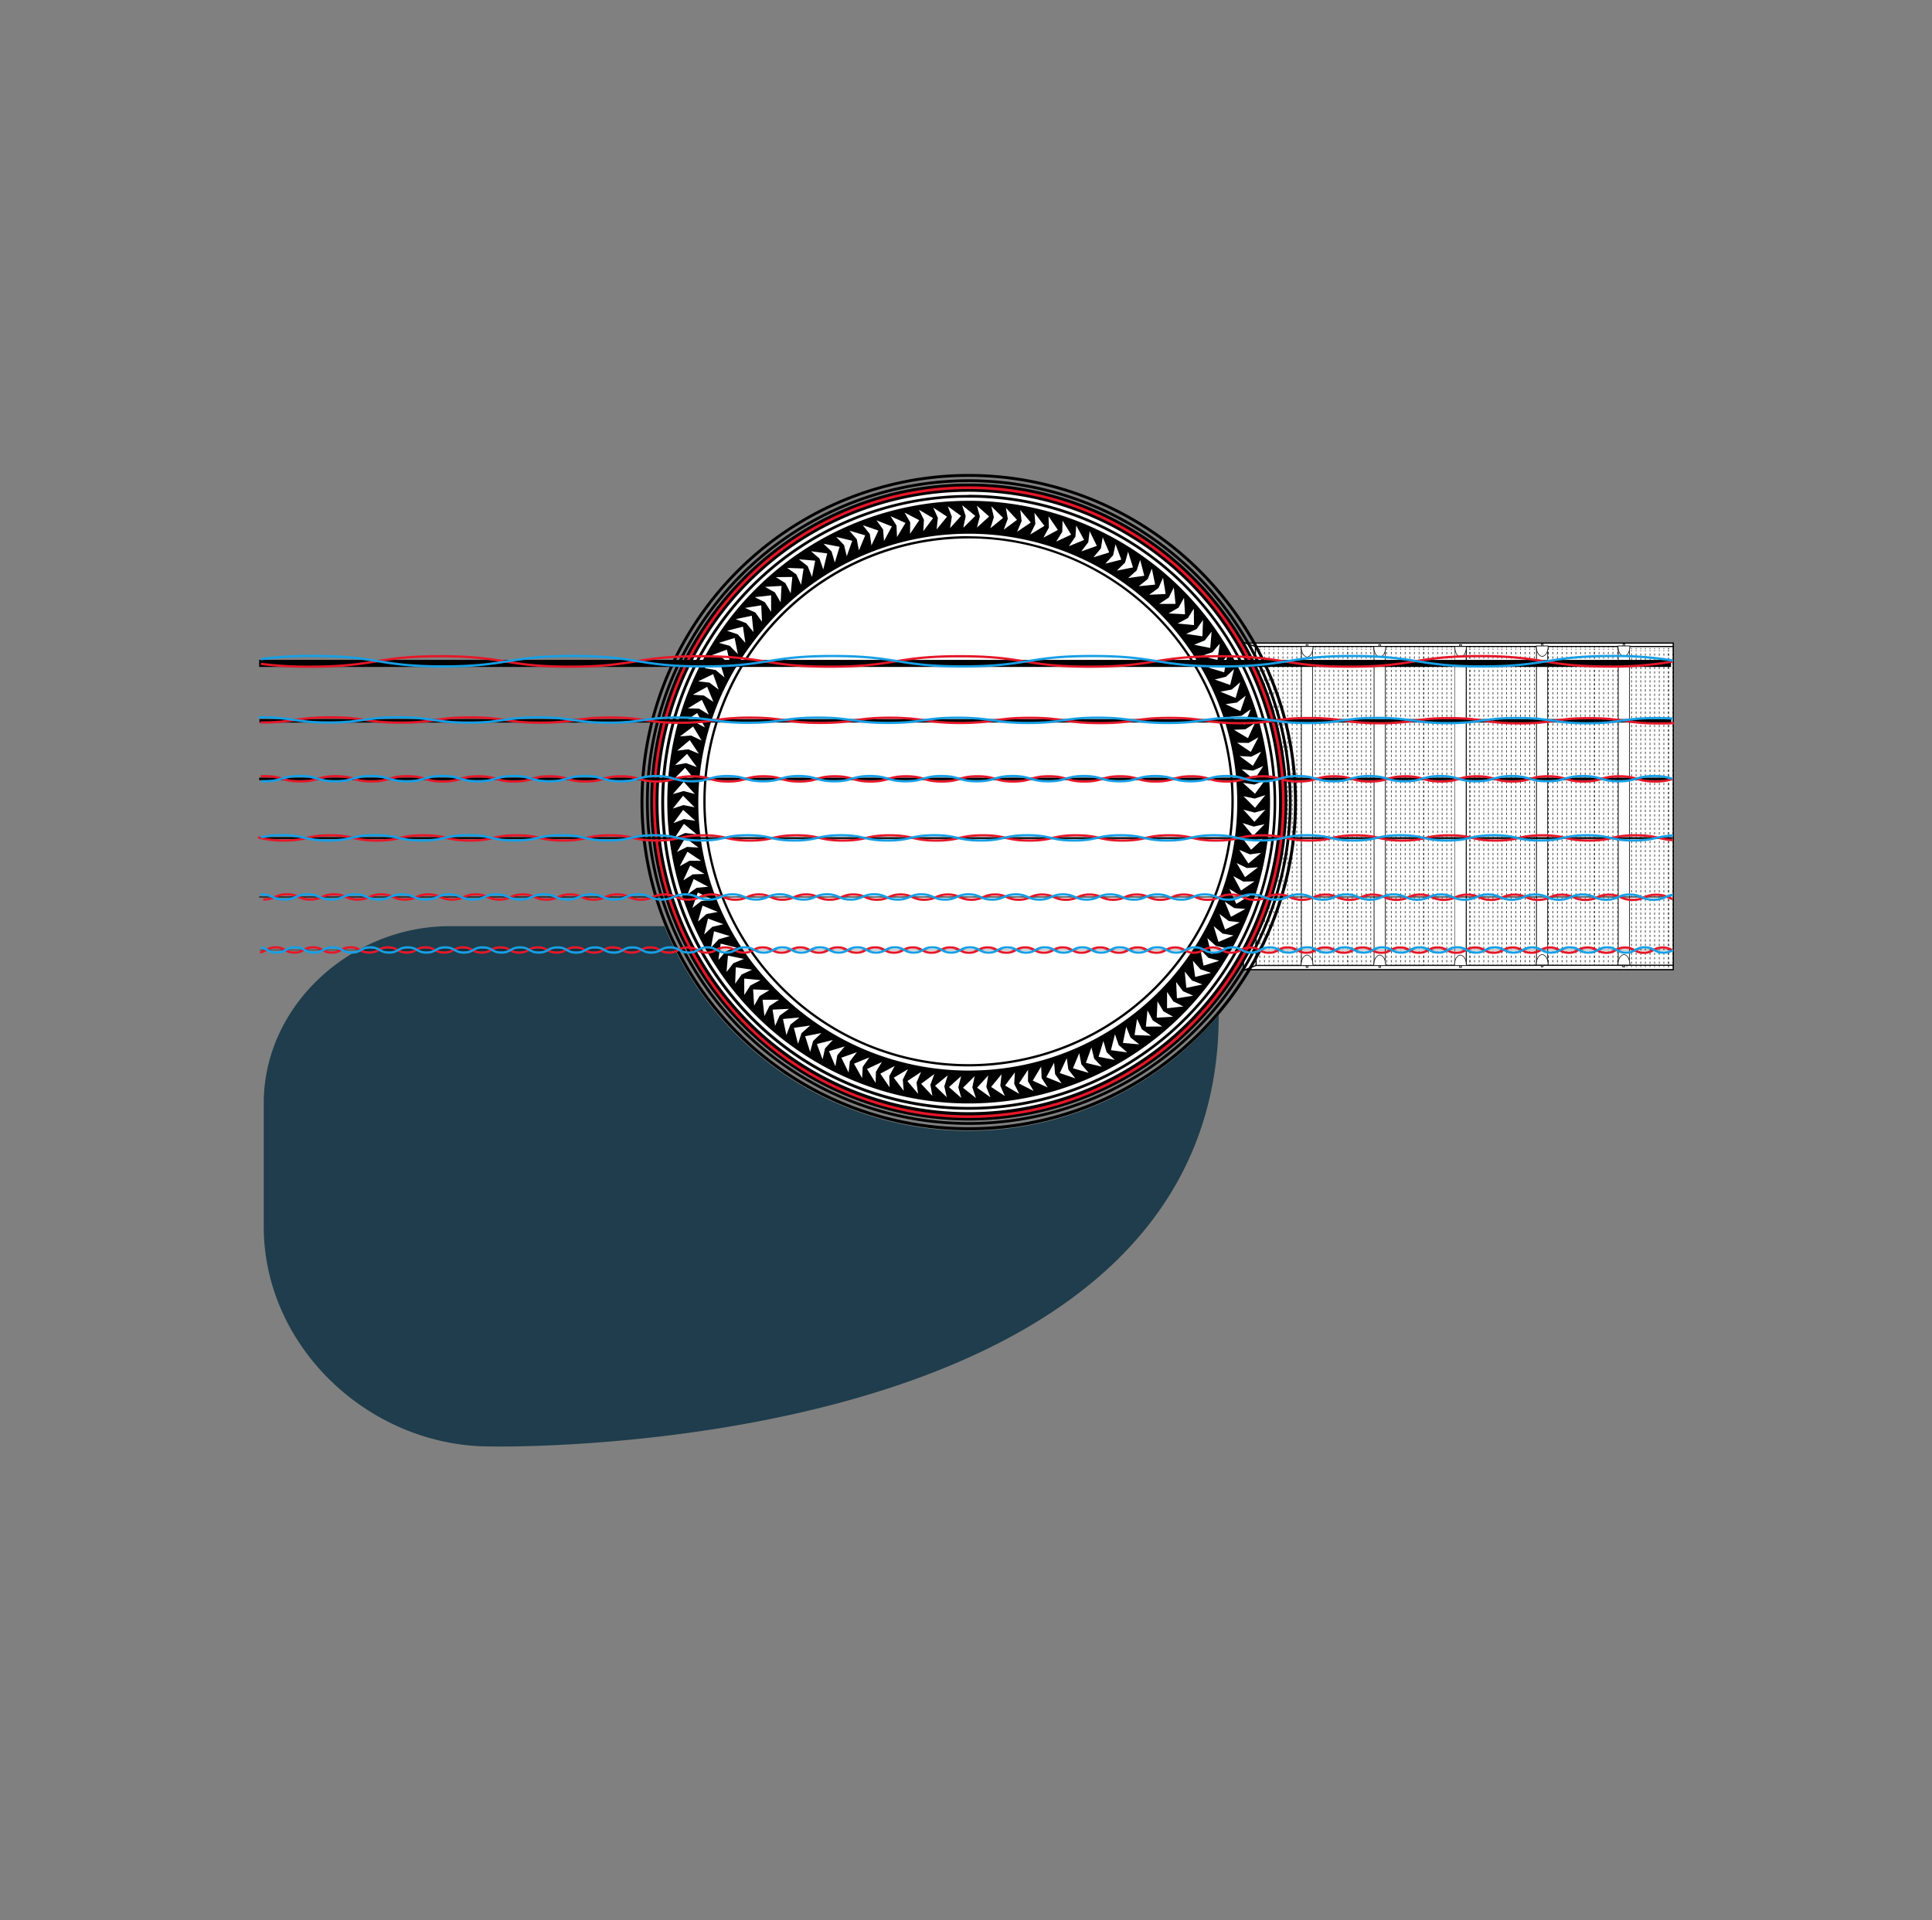 <svg viewBox="0 0 605.55 602.03" xmlns="http://www.w3.org/2000/svg"><rect x="0" y="0" width="605.55" height="602.03" fill="#808080" stroke="none"/><defs><style>.cls-1,.cls-12,.cls-13,.cls-14,.cls-15,.cls-16,.cls-17,.cls-18,.cls-19,.cls-2,.cls-3,.cls-4,.cls-7{fill:none;}.cls-12,.cls-13,.cls-14,.cls-15,.cls-16,.cls-17,.cls-2,.cls-3,.cls-4,.cls-6,.cls-7,.cls-8{stroke:#000;}.cls-11,.cls-12,.cls-13,.cls-14,.cls-15,.cls-16,.cls-17,.cls-18,.cls-19,.cls-2,.cls-3,.cls-4,.cls-6,.cls-7,.cls-8{stroke-miterlimit:10;}.cls-2,.cls-3,.cls-4,.cls-8{stroke-width:0.18px;}.cls-3{stroke-dasharray:0.7 0.7 0.7 0.7;}.cls-4{stroke-dasharray:0.7 0.7 0.7 0.7 0.7 0.7;}.cls-11,.cls-5,.cls-6,.cls-8{fill:#fff;}.cls-6,.cls-7{stroke-width:0.36px;}.cls-9{fill:#1f3d4c;}.cls-10{fill:#e51729;}.cls-11{stroke:#fff;stroke-width:1.45px;}.cls-12{stroke-width:2.21px;}.cls-13{stroke-width:0.11px;}.cls-14{stroke-width:1.11px;}.cls-15{stroke-width:0.83px;}.cls-16{stroke-width:0.55px;}.cls-17{stroke-width:0.28px;}.cls-18{stroke:#e51729;}.cls-18,.cls-19{stroke-width:0.72px;}.cls-19{stroke:#179fe5;}</style></defs><g data-name="Layer 2" id="Layer_2"><g data-name="Layer 1" id="Layer_1-2"><rect height="600" width="600" x="1.49" class="cls-1"></rect><rect height="148.59" width="600" y="0.37" class="cls-1"></rect><rect height="148.59" width="600" y="453.44" x="5.55" class="cls-1"></rect><line y2="302.2" x2="408.22" y1="302.56" x1="408.22" class="cls-2"></line><line y2="299.08" x2="408.22" y1="301.52" x1="408.22" class="cls-3"></line><line y2="203.23" x2="408.22" y1="298.73" x1="408.22" class="cls-4"></line><line y2="202.53" x2="408.22" y1="202.88" x1="408.22" class="cls-2"></line><line y2="302.2" x2="408.22" y1="302.56" x1="408.22" class="cls-2"></line><line y2="299.08" x2="408.22" y1="301.52" x1="408.22" class="cls-3"></line><line y2="203.23" x2="408.22" y1="298.73" x1="408.22" class="cls-4"></line><line y2="202.53" x2="408.22" y1="202.88" x1="408.22" class="cls-2"></line><line y2="302.2" x2="409.67" y1="302.56" x1="409.67" class="cls-2"></line><line y2="299.08" x2="409.67" y1="301.52" x1="409.67" class="cls-3"></line><line y2="203.23" x2="409.67" y1="298.73" x1="409.67" class="cls-4"></line><line y2="202.53" x2="409.67" y1="202.88" x1="409.67" class="cls-2"></line><line y2="302.2" x2="411.12" y1="302.56" x1="411.12" class="cls-2"></line><line y2="299.08" x2="411.12" y1="301.52" x1="411.12" class="cls-3"></line><line y2="203.23" x2="411.12" y1="298.73" x1="411.12" class="cls-4"></line><line y2="202.53" x2="411.12" y1="202.88" x1="411.12" class="cls-2"></line><line y2="302.2" x2="431.42" y1="302.56" x1="431.42" class="cls-2"></line><line y2="299.08" x2="431.42" y1="301.52" x1="431.42" class="cls-3"></line><line y2="203.23" x2="431.42" y1="298.73" x1="431.42" class="cls-4"></line><line y2="202.53" x2="431.42" y1="202.88" x1="431.42" class="cls-2"></line><rect height="102.38" width="134.47" y="201.61" x="389.99" class="cls-5"></rect><path d="M524.26,201.8v102H390.18v-102H524.26m.39-.38H389.79V304.19H524.65V201.42Z"></path><polygon points="389.73 201.42 393.49 202.67 393.72 302.66 389.73 304.19 389.73 201.42" class="cls-6"></polygon><line y2="302.6" x2="524.65" y1="302.66" x1="393.72" class="cls-7"></line><line y2="202.68" x2="524.65" y1="202.67" x1="393.48" class="cls-7"></line><rect height="99.81" width="3.51" y="202.76" x="407.92" class="cls-5"></rect><path d="M411.33,202.85v99.63H408V202.85h3.33m.18-.18h-3.69v100h3.69v-100Z"></path><path d="M409.67,299.38s-1.84.16-1.84,3.28h3.69C411.52,299.54,409.67,299.38,409.67,299.38Z" class="cls-8"></path><polyline points="409.4 302.66 409.4 303.24 409.67 303.24" class="cls-8"></polyline><polyline points="409.67 303.24 409.95 303.24 409.95 302.66" class="cls-8"></polyline><path d="M409.69,206s1.84-.16,1.84-3.28h-3.69C407.84,205.79,409.69,206,409.69,206Z" class="cls-8"></path><polyline points="409.96 202.67 409.96 202.09 409.68 202.09" class="cls-8"></polyline><polyline points="409.68 202.09 409.41 202.09 409.41 202.67" class="cls-8"></polyline><rect height="99.81" width="3.51" y="202.76" x="430.69" class="cls-5"></rect><path d="M434.11,202.85v99.63h-3.33V202.85h3.33m.18-.18h-3.68v100h3.68v-100Z"></path><path d="M432.45,299.38s-1.84.16-1.84,3.28h3.69C434.3,299.54,432.45,299.38,432.45,299.38Z" class="cls-8"></path><polyline points="432.19 302.66 432.19 303.24 432.45 303.24" class="cls-8"></polyline><polyline points="432.45 303.24 432.72 303.24 432.72 302.66" class="cls-8"></polyline><path d="M432.46,206s1.85-.16,1.85-3.28h-3.7C430.61,205.79,432.46,206,432.46,206Z" class="cls-8"></path><polyline points="432.73 202.67 432.73 202.09 432.46 202.09" class="cls-8"></polyline><polyline points="432.46 202.09 432.19 202.09 432.19 202.67" class="cls-8"></polyline><rect height="99.81" width="3.51" y="202.76" x="456" class="cls-5"></rect><path d="M459.42,202.85v99.63h-3.33V202.85h3.33m.18-.18H456v100h3.68v-100Z"></path><path d="M457.73,299.38s-1.84.16-1.84,3.28h3.69C459.6,299.54,457.73,299.38,457.73,299.38Z" class="cls-8"></path><polyline points="457.48 302.66 457.48 303.24 457.75 303.24" class="cls-8"></polyline><polyline points="457.75 303.24 458.03 303.24 458.03 302.66" class="cls-8"></polyline><path d="M457.73,206s1.85-.16,1.85-3.28H456C456,205.79,457.73,206,457.73,206Z" class="cls-8"></path><polyline points="458.04 202.67 458.04 202.09 457.76 202.09" class="cls-8"></polyline><polyline points="457.76 202.09 457.49 202.09 457.49 202.67" class="cls-8"></polyline><rect height="99.81" width="3.51" y="202.61" x="481.61" class="cls-5"></rect><path d="M485,202.69v99.64h-3.32V202.69H485m.18-.17h-3.69v100h3.69Z"></path><path d="M483.37,299.22s-1.85.17-1.85,3.29h3.69C485.21,299.39,483.37,299.22,483.37,299.22Z" class="cls-8"></path><polyline points="483.1 302.51 483.1 303.09 483.37 303.09" class="cls-8"></polyline><polyline points="483.37 303.09 483.63 303.09 483.63 302.51" class="cls-8"></polyline><path d="M483.38,205.8s1.84-.16,1.84-3.28h-3.69C481.53,205.64,483.38,205.8,483.38,205.8Z" class="cls-8"></path><polyline points="483.64 202.52 483.64 201.94 483.38 201.94" class="cls-8"></polyline><polyline points="483.38 201.94 483.11 201.94 483.11 202.52" class="cls-8"></polyline><rect height="99.81" width="3.51" y="202.61" x="507.23" class="cls-5"></rect><path d="M510.65,202.69v99.64h-3.33V202.69h3.33m.17-.17h-3.68v100h3.68Z"></path><path d="M509,299.22s-1.85.17-1.85,3.29h3.68C510.82,299.39,509,299.22,509,299.22Z" class="cls-8"></path><polyline points="508.71 302.51 508.71 303.09 508.99 303.09" class="cls-8"></polyline><polyline points="508.99 303.09 509.25 303.09 509.25 302.51" class="cls-8"></polyline><path d="M509,205.8s1.84-.16,1.84-3.28h-3.68C507.15,205.64,509,205.8,509,205.8Z" class="cls-8"></path><polyline points="509.26 202.52 509.26 201.94 508.99 201.94" class="cls-8"></polyline><polyline points="508.99 201.94 508.72 201.94 508.72 202.52" class="cls-8"></polyline><line y2="302.36" x2="393.41" y1="302.72" x1="393.41" class="cls-2"></line><line y2="299.24" x2="393.41" y1="301.67" x1="393.41" class="cls-3"></line><line y2="203.39" x2="393.41" y1="298.89" x1="393.41" class="cls-4"></line><line y2="202.69" x2="393.41" y1="203.04" x1="393.41" class="cls-2"></line><line y2="302.36" x2="394.86" y1="302.72" x1="394.86" class="cls-2"></line><line y2="299.24" x2="394.86" y1="301.67" x1="394.86" class="cls-3"></line><line y2="203.39" x2="394.86" y1="298.89" x1="394.86" class="cls-4"></line><line y2="202.69" x2="394.86" y1="203.04" x1="394.86" class="cls-2"></line><line y2="302.36" x2="396.31" y1="302.72" x1="396.31" class="cls-2"></line><line y2="299.24" x2="396.31" y1="301.67" x1="396.31" class="cls-3"></line><line y2="203.39" x2="396.31" y1="298.89" x1="396.31" class="cls-4"></line><line y2="202.69" x2="396.31" y1="203.04" x1="396.31" class="cls-2"></line><line y2="302.36" x2="397.76" y1="302.72" x1="397.76" class="cls-2"></line><line y2="299.24" x2="397.76" y1="301.67" x1="397.76" class="cls-3"></line><line y2="203.39" x2="397.76" y1="298.89" x1="397.76" class="cls-4"></line><line y2="202.69" x2="397.76" y1="203.04" x1="397.76" class="cls-2"></line><line y2="302.36" x2="399.21" y1="302.72" x1="399.21" class="cls-2"></line><line y2="299.24" x2="399.21" y1="301.67" x1="399.21" class="cls-3"></line><line y2="203.39" x2="399.21" y1="298.89" x1="399.21" class="cls-4"></line><line y2="202.69" x2="399.21" y1="203.04" x1="399.21" class="cls-2"></line><line y2="302.36" x2="400.66" y1="302.72" x1="400.66" class="cls-2"></line><line y2="299.24" x2="400.66" y1="301.67" x1="400.66" class="cls-3"></line><line y2="203.39" x2="400.66" y1="298.89" x1="400.66" class="cls-4"></line><line y2="202.69" x2="400.66" y1="203.04" x1="400.66" class="cls-2"></line><line y2="302.36" x2="402.11" y1="302.72" x1="402.11" class="cls-2"></line><line y2="299.24" x2="402.11" y1="301.67" x1="402.11" class="cls-3"></line><line y2="203.39" x2="402.11" y1="298.89" x1="402.11" class="cls-4"></line><line y2="202.69" x2="402.11" y1="203.04" x1="402.11" class="cls-2"></line><line y2="302.36" x2="403.56" y1="302.72" x1="403.56" class="cls-2"></line><line y2="299.24" x2="403.56" y1="301.67" x1="403.56" class="cls-3"></line><line y2="203.39" x2="403.56" y1="298.89" x1="403.56" class="cls-4"></line><line y2="202.69" x2="403.56" y1="203.04" x1="403.56" class="cls-2"></line><line y2="302.36" x2="405.01" y1="302.72" x1="405.01" class="cls-2"></line><line y2="299.24" x2="405.01" y1="301.67" x1="405.01" class="cls-3"></line><line y2="203.39" x2="405.01" y1="298.89" x1="405.01" class="cls-4"></line><line y2="202.69" x2="405.01" y1="203.04" x1="405.01" class="cls-2"></line><line y2="302.36" x2="406.46" y1="302.72" x1="406.46" class="cls-2"></line><line y2="299.24" x2="406.46" y1="301.67" x1="406.46" class="cls-3"></line><line y2="203.39" x2="406.46" y1="298.89" x1="406.46" class="cls-4"></line><line y2="202.69" x2="406.46" y1="203.04" x1="406.46" class="cls-2"></line><line y2="302.36" x2="407.91" y1="302.72" x1="407.91" class="cls-2"></line><line y2="299.24" x2="407.91" y1="301.67" x1="407.91" class="cls-3"></line><line y2="203.39" x2="407.91" y1="298.89" x1="407.91" class="cls-4"></line><line y2="202.69" x2="407.91" y1="203.04" x1="407.91" class="cls-2"></line><line y2="302.36" x2="407.91" y1="302.72" x1="407.91" class="cls-2"></line><line y2="299.24" x2="407.91" y1="301.67" x1="407.91" class="cls-3"></line><line y2="203.39" x2="407.91" y1="298.89" x1="407.91" class="cls-4"></line><line y2="202.69" x2="407.91" y1="203.04" x1="407.91" class="cls-2"></line><line y2="302.36" x2="409.36" y1="302.72" x1="409.36" class="cls-2"></line><line y2="299.24" x2="409.36" y1="301.67" x1="409.36" class="cls-3"></line><line y2="203.39" x2="409.36" y1="298.89" x1="409.36" class="cls-4"></line><line y2="202.69" x2="409.36" y1="203.04" x1="409.36" class="cls-2"></line><line y2="302.36" x2="410.81" y1="302.72" x1="410.81" class="cls-2"></line><line y2="299.24" x2="410.81" y1="301.67" x1="410.81" class="cls-3"></line><line y2="203.39" x2="410.81" y1="298.89" x1="410.81" class="cls-4"></line><line y2="202.69" x2="410.81" y1="203.04" x1="410.81" class="cls-2"></line><line y2="302.36" x2="412.26" y1="302.72" x1="412.26" class="cls-2"></line><line y2="299.24" x2="412.26" y1="301.67" x1="412.26" class="cls-3"></line><line y2="203.39" x2="412.26" y1="298.89" x1="412.26" class="cls-4"></line><line y2="202.69" x2="412.26" y1="203.04" x1="412.26" class="cls-2"></line><line y2="302.36" x2="413.71" y1="302.72" x1="413.71" class="cls-2"></line><line y2="299.24" x2="413.71" y1="301.67" x1="413.71" class="cls-3"></line><line y2="203.39" x2="413.71" y1="298.89" x1="413.71" class="cls-4"></line><line y2="202.69" x2="413.71" y1="203.04" x1="413.71" class="cls-2"></line><line y2="302.36" x2="415.16" y1="302.72" x1="415.16" class="cls-2"></line><line y2="299.24" x2="415.16" y1="301.67" x1="415.16" class="cls-3"></line><line y2="203.39" x2="415.16" y1="298.89" x1="415.16" class="cls-4"></line><line y2="202.69" x2="415.16" y1="203.04" x1="415.16" class="cls-2"></line><line y2="302.36" x2="416.61" y1="302.72" x1="416.61" class="cls-2"></line><line y2="299.24" x2="416.61" y1="301.67" x1="416.61" class="cls-3"></line><line y2="203.39" x2="416.61" y1="298.89" x1="416.61" class="cls-4"></line><line y2="202.69" x2="416.61" y1="203.04" x1="416.61" class="cls-2"></line><line y2="302.36" x2="418.06" y1="302.72" x1="418.06" class="cls-2"></line><line y2="299.24" x2="418.06" y1="301.67" x1="418.06" class="cls-3"></line><line y2="203.39" x2="418.06" y1="298.89" x1="418.06" class="cls-4"></line><line y2="202.69" x2="418.06" y1="203.04" x1="418.06" class="cls-2"></line><line y2="302.36" x2="419.51" y1="302.72" x1="419.51" class="cls-2"></line><line y2="299.24" x2="419.51" y1="301.67" x1="419.51" class="cls-3"></line><line y2="203.39" x2="419.51" y1="298.89" x1="419.51" class="cls-4"></line><line y2="202.69" x2="419.51" y1="203.04" x1="419.51" class="cls-2"></line><line y2="302.36" x2="420.96" y1="302.72" x1="420.96" class="cls-2"></line><line y2="299.24" x2="420.96" y1="301.67" x1="420.96" class="cls-3"></line><line y2="203.39" x2="420.96" y1="298.89" x1="420.96" class="cls-4"></line><line y2="202.69" x2="420.96" y1="203.04" x1="420.96" class="cls-2"></line><line y2="302.36" x2="422.41" y1="302.72" x1="422.41" class="cls-2"></line><line y2="299.24" x2="422.41" y1="301.67" x1="422.41" class="cls-3"></line><line y2="203.39" x2="422.41" y1="298.89" x1="422.41" class="cls-4"></line><line y2="202.69" x2="422.41" y1="203.04" x1="422.41" class="cls-2"></line><line y2="302.36" x2="422.41" y1="302.72" x1="422.41" class="cls-2"></line><line y2="299.24" x2="422.41" y1="301.67" x1="422.41" class="cls-3"></line><line y2="203.39" x2="422.41" y1="298.89" x1="422.41" class="cls-4"></line><line y2="202.69" x2="422.41" y1="203.04" x1="422.41" class="cls-2"></line><line y2="302.36" x2="423.85" y1="302.72" x1="423.85" class="cls-2"></line><line y2="299.24" x2="423.85" y1="301.67" x1="423.85" class="cls-3"></line><line y2="203.39" x2="423.85" y1="298.89" x1="423.85" class="cls-4"></line><line y2="202.69" x2="423.85" y1="203.04" x1="423.85" class="cls-2"></line><line y2="302.36" x2="425.31" y1="302.72" x1="425.31" class="cls-2"></line><line y2="299.24" x2="425.31" y1="301.67" x1="425.31" class="cls-3"></line><line y2="203.39" x2="425.31" y1="298.89" x1="425.31" class="cls-4"></line><line y2="202.69" x2="425.31" y1="203.04" x1="425.31" class="cls-2"></line><line y2="302.36" x2="426.75" y1="302.72" x1="426.75" class="cls-2"></line><line y2="299.24" x2="426.75" y1="301.67" x1="426.75" class="cls-3"></line><line y2="203.39" x2="426.75" y1="298.89" x1="426.75" class="cls-4"></line><line y2="202.69" x2="426.75" y1="203.04" x1="426.75" class="cls-2"></line><line y2="302.36" x2="428.21" y1="302.72" x1="428.21" class="cls-2"></line><line y2="299.24" x2="428.21" y1="301.67" x1="428.21" class="cls-3"></line><line y2="203.39" x2="428.21" y1="298.89" x1="428.21" class="cls-4"></line><line y2="202.69" x2="428.21" y1="203.04" x1="428.21" class="cls-2"></line><line y2="302.36" x2="429.65" y1="302.72" x1="429.65" class="cls-2"></line><line y2="299.24" x2="429.65" y1="301.67" x1="429.65" class="cls-3"></line><line y2="203.39" x2="429.65" y1="298.89" x1="429.65" class="cls-4"></line><line y2="202.69" x2="429.65" y1="203.04" x1="429.65" class="cls-2"></line><line y2="302.36" x2="431.11" y1="302.72" x1="431.11" class="cls-2"></line><line y2="299.24" x2="431.11" y1="301.67" x1="431.11" class="cls-3"></line><line y2="203.39" x2="431.11" y1="298.89" x1="431.11" class="cls-4"></line><line y2="202.69" x2="431.11" y1="203.04" x1="431.11" class="cls-2"></line><line y2="302.36" x2="431.71" y1="302.72" x1="431.71" class="cls-2"></line><line y2="299.24" x2="431.71" y1="301.67" x1="431.71" class="cls-3"></line><line y2="203.39" x2="431.71" y1="298.89" x1="431.71" class="cls-4"></line><line y2="202.69" x2="431.71" y1="203.04" x1="431.71" class="cls-2"></line><line y2="302.36" x2="433.17" y1="302.72" x1="433.17" class="cls-2"></line><line y2="299.24" x2="433.17" y1="301.67" x1="433.17" class="cls-3"></line><line y2="203.39" x2="433.17" y1="298.89" x1="433.17" class="cls-4"></line><line y2="202.69" x2="433.17" y1="203.04" x1="433.17" class="cls-2"></line><line y2="302.36" x2="434.61" y1="302.72" x1="434.61" class="cls-2"></line><line y2="299.24" x2="434.61" y1="301.67" x1="434.61" class="cls-3"></line><line y2="203.39" x2="434.61" y1="298.89" x1="434.61" class="cls-4"></line><line y2="202.69" x2="434.61" y1="203.04" x1="434.61" class="cls-2"></line><line y2="302.36" x2="436.07" y1="302.72" x1="436.07" class="cls-2"></line><line y2="299.24" x2="436.07" y1="301.67" x1="436.07" class="cls-3"></line><line y2="203.39" x2="436.07" y1="298.89" x1="436.07" class="cls-4"></line><line y2="202.69" x2="436.07" y1="203.04" x1="436.07" class="cls-2"></line><line y2="302.36" x2="437.51" y1="302.72" x1="437.51" class="cls-2"></line><line y2="299.24" x2="437.51" y1="301.67" x1="437.51" class="cls-3"></line><line y2="203.39" x2="437.51" y1="298.89" x1="437.51" class="cls-4"></line><line y2="202.69" x2="437.51" y1="203.04" x1="437.51" class="cls-2"></line><line y2="302.36" x2="438.97" y1="302.72" x1="438.97" class="cls-2"></line><line y2="299.24" x2="438.97" y1="301.67" x1="438.97" class="cls-3"></line><line y2="203.39" x2="438.97" y1="298.89" x1="438.97" class="cls-4"></line><line y2="202.69" x2="438.97" y1="203.04" x1="438.97" class="cls-2"></line><line y2="302.36" x2="440.41" y1="302.72" x1="440.41" class="cls-2"></line><line y2="299.24" x2="440.41" y1="301.67" x1="440.41" class="cls-3"></line><line y2="203.39" x2="440.41" y1="298.89" x1="440.41" class="cls-4"></line><line y2="202.69" x2="440.41" y1="203.04" x1="440.41" class="cls-2"></line><line y2="302.36" x2="441.87" y1="302.72" x1="441.87" class="cls-2"></line><line y2="299.24" x2="441.87" y1="301.67" x1="441.87" class="cls-3"></line><line y2="203.39" x2="441.87" y1="298.89" x1="441.87" class="cls-4"></line><line y2="202.69" x2="441.87" y1="203.04" x1="441.87" class="cls-2"></line><line y2="302.36" x2="443.31" y1="302.72" x1="443.31" class="cls-2"></line><line y2="299.24" x2="443.31" y1="301.67" x1="443.31" class="cls-3"></line><line y2="203.39" x2="443.31" y1="298.89" x1="443.31" class="cls-4"></line><line y2="202.69" x2="443.31" y1="203.04" x1="443.31" class="cls-2"></line><line y2="302.36" x2="444.77" y1="302.72" x1="444.77" class="cls-2"></line><line y2="299.24" x2="444.77" y1="301.67" x1="444.77" class="cls-3"></line><line y2="203.39" x2="444.77" y1="298.89" x1="444.77" class="cls-4"></line><line y2="202.69" x2="444.77" y1="203.04" x1="444.77" class="cls-2"></line><line y2="302.36" x2="446.21" y1="302.72" x1="446.21" class="cls-2"></line><line y2="299.24" x2="446.21" y1="301.67" x1="446.21" class="cls-3"></line><line y2="203.39" x2="446.21" y1="298.89" x1="446.21" class="cls-4"></line><line y2="202.69" x2="446.21" y1="203.04" x1="446.21" class="cls-2"></line><line y2="302.36" x2="446.21" y1="302.72" x1="446.21" class="cls-2"></line><line y2="299.24" x2="446.21" y1="301.67" x1="446.21" class="cls-3"></line><line y2="203.39" x2="446.21" y1="298.89" x1="446.21" class="cls-4"></line><line y2="202.69" x2="446.21" y1="203.04" x1="446.21" class="cls-2"></line><line y2="302.36" x2="447.67" y1="302.72" x1="447.67" class="cls-2"></line><line y2="299.24" x2="447.67" y1="301.67" x1="447.67" class="cls-3"></line><line y2="203.39" x2="447.67" y1="298.89" x1="447.67" class="cls-4"></line><line y2="202.69" x2="447.67" y1="203.04" x1="447.67" class="cls-2"></line><line y2="302.36" x2="449.11" y1="302.72" x1="449.11" class="cls-2"></line><line y2="299.24" x2="449.11" y1="301.67" x1="449.11" class="cls-3"></line><line y2="203.39" x2="449.11" y1="298.89" x1="449.11" class="cls-4"></line><line y2="202.69" x2="449.11" y1="203.04" x1="449.11" class="cls-2"></line><line y2="302.36" x2="450.57" y1="302.72" x1="450.57" class="cls-2"></line><line y2="299.24" x2="450.57" y1="301.67" x1="450.57" class="cls-3"></line><line y2="203.39" x2="450.57" y1="298.89" x1="450.57" class="cls-4"></line><line y2="202.69" x2="450.57" y1="203.04" x1="450.57" class="cls-2"></line><line y2="302.36" x2="452.01" y1="302.72" x1="452.01" class="cls-2"></line><line y2="299.24" x2="452.01" y1="301.67" x1="452.01" class="cls-3"></line><line y2="203.39" x2="452.01" y1="298.89" x1="452.01" class="cls-4"></line><line y2="202.69" x2="452.01" y1="203.04" x1="452.01" class="cls-2"></line><line y2="302.36" x2="453.46" y1="302.72" x1="453.46" class="cls-2"></line><line y2="299.24" x2="453.46" y1="301.67" x1="453.46" class="cls-3"></line><line y2="203.39" x2="453.46" y1="298.89" x1="453.46" class="cls-4"></line><line y2="202.69" x2="453.46" y1="203.04" x1="453.46" class="cls-2"></line><line y2="302.36" x2="454.91" y1="302.72" x1="454.91" class="cls-2"></line><line y2="299.24" x2="454.91" y1="301.67" x1="454.91" class="cls-3"></line><line y2="203.39" x2="454.91" y1="298.89" x1="454.91" class="cls-4"></line><line y2="202.69" x2="454.91" y1="203.04" x1="454.91" class="cls-2"></line><line y2="302.36" x2="456.36" y1="302.72" x1="456.36" class="cls-2"></line><line y2="299.24" x2="456.36" y1="301.67" x1="456.36" class="cls-3"></line><line y2="203.39" x2="456.36" y1="298.89" x1="456.36" class="cls-4"></line><line y2="202.69" x2="456.36" y1="203.04" x1="456.36" class="cls-2"></line><line y2="302.36" x2="457.81" y1="302.72" x1="457.81" class="cls-2"></line><line y2="299.24" x2="457.81" y1="301.67" x1="457.81" class="cls-3"></line><line y2="203.39" x2="457.81" y1="298.89" x1="457.81" class="cls-4"></line><line y2="202.69" x2="457.81" y1="203.04" x1="457.81" class="cls-2"></line><line y2="302.36" x2="459.26" y1="302.72" x1="459.26" class="cls-2"></line><line y2="299.24" x2="459.26" y1="301.67" x1="459.26" class="cls-3"></line><line y2="203.39" x2="459.26" y1="298.89" x1="459.26" class="cls-4"></line><line y2="202.69" x2="459.26" y1="203.04" x1="459.26" class="cls-2"></line><line y2="302.36" x2="460.71" y1="302.72" x1="460.71" class="cls-2"></line><line y2="299.24" x2="460.71" y1="301.67" x1="460.71" class="cls-3"></line><line y2="203.39" x2="460.71" y1="298.89" x1="460.71" class="cls-4"></line><line y2="202.69" x2="460.71" y1="203.04" x1="460.71" class="cls-2"></line><line y2="302.36" x2="460.71" y1="302.72" x1="460.71" class="cls-2"></line><line y2="299.24" x2="460.71" y1="301.67" x1="460.71" class="cls-3"></line><line y2="203.39" x2="460.71" y1="298.89" x1="460.71" class="cls-4"></line><line y2="202.69" x2="460.71" y1="203.04" x1="460.71" class="cls-2"></line><line y2="302.36" x2="462.16" y1="302.72" x1="462.16" class="cls-2"></line><line y2="299.24" x2="462.16" y1="301.67" x1="462.16" class="cls-3"></line><line y2="203.39" x2="462.16" y1="298.89" x1="462.16" class="cls-4"></line><line y2="202.69" x2="462.16" y1="203.04" x1="462.16" class="cls-2"></line><line y2="302.36" x2="463.61" y1="302.72" x1="463.61" class="cls-2"></line><line y2="299.24" x2="463.61" y1="301.67" x1="463.61" class="cls-3"></line><line y2="203.39" x2="463.61" y1="298.89" x1="463.61" class="cls-4"></line><line y2="202.69" x2="463.61" y1="203.04" x1="463.61" class="cls-2"></line><line y2="302.36" x2="465.06" y1="302.72" x1="465.06" class="cls-2"></line><line y2="299.24" x2="465.06" y1="301.67" x1="465.06" class="cls-3"></line><line y2="203.39" x2="465.06" y1="298.89" x1="465.06" class="cls-4"></line><line y2="202.69" x2="465.06" y1="203.04" x1="465.06" class="cls-2"></line><line y2="302.36" x2="466.51" y1="302.72" x1="466.51" class="cls-2"></line><line y2="299.24" x2="466.51" y1="301.67" x1="466.51" class="cls-3"></line><line y2="203.39" x2="466.51" y1="298.89" x1="466.51" class="cls-4"></line><line y2="202.69" x2="466.51" y1="203.04" x1="466.51" class="cls-2"></line><line y2="302.36" x2="467.96" y1="302.72" x1="467.96" class="cls-2"></line><line y2="299.24" x2="467.96" y1="301.67" x1="467.96" class="cls-3"></line><line y2="203.39" x2="467.96" y1="298.89" x1="467.96" class="cls-4"></line><line y2="202.69" x2="467.96" y1="203.04" x1="467.96" class="cls-2"></line><line y2="302.36" x2="469.41" y1="302.72" x1="469.41" class="cls-2"></line><line y2="299.24" x2="469.41" y1="301.67" x1="469.41" class="cls-3"></line><line y2="203.39" x2="469.41" y1="298.89" x1="469.41" class="cls-4"></line><line y2="202.69" x2="469.41" y1="203.04" x1="469.41" class="cls-2"></line><line y2="302.36" x2="470.74" y1="302.72" x1="470.74" class="cls-2"></line><line y2="299.24" x2="470.74" y1="301.67" x1="470.74" class="cls-3"></line><line y2="203.39" x2="470.74" y1="298.89" x1="470.74" class="cls-4"></line><line y2="202.69" x2="470.74" y1="203.04" x1="470.74" class="cls-2"></line><line y2="302.36" x2="472.19" y1="302.72" x1="472.19" class="cls-2"></line><line y2="299.24" x2="472.19" y1="301.67" x1="472.19" class="cls-3"></line><line y2="203.39" x2="472.19" y1="298.89" x1="472.19" class="cls-4"></line><line y2="202.69" x2="472.19" y1="203.04" x1="472.19" class="cls-2"></line><line y2="302.36" x2="473.64" y1="302.72" x1="473.64" class="cls-2"></line><line y2="299.24" x2="473.64" y1="301.67" x1="473.64" class="cls-3"></line><line y2="203.39" x2="473.64" y1="298.89" x1="473.64" class="cls-4"></line><line y2="202.69" x2="473.64" y1="203.04" x1="473.64" class="cls-2"></line><line y2="302.36" x2="475.09" y1="302.72" x1="475.09" class="cls-2"></line><line y2="299.24" x2="475.09" y1="301.67" x1="475.09" class="cls-3"></line><line y2="203.39" x2="475.09" y1="298.89" x1="475.09" class="cls-4"></line><line y2="202.69" x2="475.09" y1="203.04" x1="475.09" class="cls-2"></line><line y2="302.36" x2="476.54" y1="302.72" x1="476.54" class="cls-2"></line><line y2="299.24" x2="476.54" y1="301.67" x1="476.54" class="cls-3"></line><line y2="203.39" x2="476.54" y1="298.89" x1="476.54" class="cls-4"></line><line y2="202.69" x2="476.54" y1="203.04" x1="476.54" class="cls-2"></line><line y2="302.36" x2="477.99" y1="302.72" x1="477.99" class="cls-2"></line><line y2="299.24" x2="477.99" y1="301.67" x1="477.99" class="cls-3"></line><line y2="203.39" x2="477.99" y1="298.89" x1="477.99" class="cls-4"></line><line y2="202.69" x2="477.99" y1="203.04" x1="477.99" class="cls-2"></line><line y2="302.36" x2="479.44" y1="302.72" x1="479.44" class="cls-2"></line><line y2="299.24" x2="479.44" y1="301.67" x1="479.44" class="cls-3"></line><line y2="203.39" x2="479.44" y1="298.89" x1="479.44" class="cls-4"></line><line y2="202.69" x2="479.44" y1="203.04" x1="479.44" class="cls-2"></line><line y2="302.36" x2="480.89" y1="302.72" x1="480.89" class="cls-2"></line><line y2="299.24" x2="480.89" y1="301.67" x1="480.89" class="cls-3"></line><line y2="203.39" x2="480.89" y1="298.89" x1="480.89" class="cls-4"></line><line y2="202.69" x2="480.89" y1="203.04" x1="480.89" class="cls-2"></line><line y2="302.36" x2="482.34" y1="302.72" x1="482.34" class="cls-2"></line><line y2="299.24" x2="482.34" y1="301.67" x1="482.34" class="cls-3"></line><line y2="203.39" x2="482.34" y1="298.89" x1="482.34" class="cls-4"></line><line y2="202.69" x2="482.34" y1="203.04" x1="482.34" class="cls-2"></line><line y2="302.36" x2="483.79" y1="302.72" x1="483.79" class="cls-2"></line><line y2="299.24" x2="483.79" y1="301.67" x1="483.79" class="cls-3"></line><line y2="203.39" x2="483.79" y1="298.89" x1="483.79" class="cls-4"></line><line y2="202.69" x2="483.79" y1="203.04" x1="483.79" class="cls-2"></line><line y2="302.36" x2="485.24" y1="302.72" x1="485.24" class="cls-2"></line><line y2="299.24" x2="485.24" y1="301.67" x1="485.24" class="cls-3"></line><line y2="203.39" x2="485.24" y1="298.89" x1="485.24" class="cls-4"></line><line y2="202.69" x2="485.24" y1="203.04" x1="485.24" class="cls-2"></line><line y2="302.36" x2="485.24" y1="302.72" x1="485.24" class="cls-2"></line><line y2="299.24" x2="485.24" y1="301.67" x1="485.24" class="cls-3"></line><line y2="203.39" x2="485.24" y1="298.89" x1="485.24" class="cls-4"></line><line y2="202.69" x2="485.24" y1="203.04" x1="485.24" class="cls-2"></line><line y2="302.36" x2="486.69" y1="302.72" x1="486.69" class="cls-2"></line><line y2="299.24" x2="486.69" y1="301.67" x1="486.69" class="cls-3"></line><line y2="203.39" x2="486.69" y1="298.89" x1="486.69" class="cls-4"></line><line y2="202.69" x2="486.69" y1="203.04" x1="486.69" class="cls-2"></line><line y2="302.36" x2="488.13" y1="302.72" x1="488.13" class="cls-2"></line><line y2="299.24" x2="488.13" y1="301.67" x1="488.13" class="cls-3"></line><line y2="203.39" x2="488.13" y1="298.89" x1="488.13" class="cls-4"></line><line y2="202.69" x2="488.13" y1="203.04" x1="488.13" class="cls-2"></line><line y2="302.36" x2="489.59" y1="302.72" x1="489.59" class="cls-2"></line><line y2="299.24" x2="489.59" y1="301.67" x1="489.59" class="cls-3"></line><line y2="203.39" x2="489.59" y1="298.89" x1="489.59" class="cls-4"></line><line y2="202.69" x2="489.59" y1="203.04" x1="489.59" class="cls-2"></line><line y2="302.36" x2="491.03" y1="302.72" x1="491.03" class="cls-2"></line><line y2="299.24" x2="491.03" y1="301.67" x1="491.03" class="cls-3"></line><line y2="203.39" x2="491.03" y1="298.89" x1="491.03" class="cls-4"></line><line y2="202.69" x2="491.03" y1="203.04" x1="491.03" class="cls-2"></line><line y2="302.36" x2="492.49" y1="302.72" x1="492.49" class="cls-2"></line><line y2="299.24" x2="492.49" y1="301.67" x1="492.49" class="cls-3"></line><line y2="203.39" x2="492.49" y1="298.89" x1="492.49" class="cls-4"></line><line y2="202.69" x2="492.49" y1="203.04" x1="492.49" class="cls-2"></line><line y2="302.36" x2="493.93" y1="302.72" x1="493.93" class="cls-2"></line><line y2="299.24" x2="493.93" y1="301.67" x1="493.93" class="cls-3"></line><line y2="203.39" x2="493.93" y1="298.89" x1="493.93" class="cls-4"></line><line y2="202.69" x2="493.93" y1="203.04" x1="493.93" class="cls-2"></line><line y2="302.36" x2="495.39" y1="302.72" x1="495.39" class="cls-2"></line><line y2="299.24" x2="495.39" y1="301.67" x1="495.39" class="cls-3"></line><line y2="203.39" x2="495.39" y1="298.89" x1="495.39" class="cls-4"></line><line y2="202.69" x2="495.39" y1="203.04" x1="495.39" class="cls-2"></line><line y2="302.36" x2="496.83" y1="302.72" x1="496.83" class="cls-2"></line><line y2="299.24" x2="496.83" y1="301.67" x1="496.83" class="cls-3"></line><line y2="203.39" x2="496.83" y1="298.89" x1="496.83" class="cls-4"></line><line y2="202.69" x2="496.83" y1="203.04" x1="496.83" class="cls-2"></line><line y2="302.36" x2="498.29" y1="302.72" x1="498.29" class="cls-2"></line><line y2="299.24" x2="498.29" y1="301.67" x1="498.29" class="cls-3"></line><line y2="203.39" x2="498.29" y1="298.89" x1="498.29" class="cls-4"></line><line y2="202.69" x2="498.29" y1="203.04" x1="498.29" class="cls-2"></line><line y2="302.36" x2="499.73" y1="302.72" x1="499.73" class="cls-2"></line><line y2="299.24" x2="499.73" y1="301.67" x1="499.73" class="cls-3"></line><line y2="203.39" x2="499.73" y1="298.89" x1="499.73" class="cls-4"></line><line y2="202.69" x2="499.73" y1="203.04" x1="499.73" class="cls-2"></line><line y2="302.36" x2="499.73" y1="302.72" x1="499.73" class="cls-2"></line><line y2="299.24" x2="499.73" y1="301.67" x1="499.73" class="cls-3"></line><line y2="203.39" x2="499.73" y1="298.89" x1="499.73" class="cls-4"></line><line y2="202.69" x2="499.73" y1="203.04" x1="499.73" class="cls-2"></line><line y2="302.36" x2="501.19" y1="302.72" x1="501.19" class="cls-2"></line><line y2="299.24" x2="501.19" y1="301.67" x1="501.19" class="cls-3"></line><line y2="203.39" x2="501.19" y1="298.89" x1="501.19" class="cls-4"></line><line y2="202.69" x2="501.19" y1="203.04" x1="501.19" class="cls-2"></line><line y2="302.36" x2="502.63" y1="302.72" x1="502.63" class="cls-2"></line><line y2="299.24" x2="502.63" y1="301.67" x1="502.63" class="cls-3"></line><line y2="203.39" x2="502.63" y1="298.89" x1="502.63" class="cls-4"></line><line y2="202.69" x2="502.63" y1="203.04" x1="502.63" class="cls-2"></line><line y2="302.36" x2="504.09" y1="302.72" x1="504.09" class="cls-2"></line><line y2="299.24" x2="504.09" y1="301.67" x1="504.09" class="cls-3"></line><line y2="203.39" x2="504.09" y1="298.89" x1="504.09" class="cls-4"></line><line y2="202.69" x2="504.09" y1="203.04" x1="504.09" class="cls-2"></line><line y2="302.36" x2="505.53" y1="302.72" x1="505.53" class="cls-2"></line><line y2="299.24" x2="505.53" y1="301.67" x1="505.53" class="cls-3"></line><line y2="203.39" x2="505.53" y1="298.89" x1="505.53" class="cls-4"></line><line y2="202.69" x2="505.53" y1="203.04" x1="505.53" class="cls-2"></line><line y2="302.36" x2="506.99" y1="302.72" x1="506.99" class="cls-2"></line><line y2="299.24" x2="506.99" y1="301.67" x1="506.99" class="cls-3"></line><line y2="203.39" x2="506.99" y1="298.89" x1="506.99" class="cls-4"></line><line y2="202.69" x2="506.99" y1="203.04" x1="506.99" class="cls-2"></line><line y2="302.36" x2="508.43" y1="302.72" x1="508.43" class="cls-2"></line><line y2="299.24" x2="508.43" y1="301.67" x1="508.43" class="cls-3"></line><line y2="203.39" x2="508.43" y1="298.89" x1="508.43" class="cls-4"></line><line y2="202.69" x2="508.43" y1="203.04" x1="508.43" class="cls-2"></line><line y2="302.83" x2="508.46" y1="303.19" x1="508.46" class="cls-2"></line><line y2="299.71" x2="508.46" y1="302.14" x1="508.46" class="cls-3"></line><line y2="203.85" x2="508.46" y1="299.36" x1="508.46" class="cls-4"></line><line y2="203.16" x2="508.46" y1="203.51" x1="508.46" class="cls-2"></line><line y2="302.83" x2="509.9" y1="303.19" x1="509.9" class="cls-2"></line><line y2="299.71" x2="509.9" y1="302.14" x1="509.9" class="cls-3"></line><line y2="203.85" x2="509.9" y1="299.36" x1="509.9" class="cls-4"></line><line y2="203.16" x2="509.9" y1="203.51" x1="509.9" class="cls-2"></line><line y2="302.83" x2="511.36" y1="303.19" x1="511.36" class="cls-2"></line><line y2="299.71" x2="511.36" y1="302.14" x1="511.36" class="cls-3"></line><line y2="203.85" x2="511.36" y1="299.36" x1="511.36" class="cls-4"></line><line y2="203.16" x2="511.36" y1="203.51" x1="511.36" class="cls-2"></line><line y2="302.83" x2="512.8" y1="303.19" x1="512.8" class="cls-2"></line><line y2="299.71" x2="512.8" y1="302.14" x1="512.8" class="cls-3"></line><line y2="203.85" x2="512.8" y1="299.36" x1="512.8" class="cls-4"></line><line y2="203.16" x2="512.8" y1="203.51" x1="512.8" class="cls-2"></line><line y2="302.83" x2="514.26" y1="303.19" x1="514.26" class="cls-2"></line><line y2="299.71" x2="514.26" y1="302.14" x1="514.26" class="cls-3"></line><line y2="203.85" x2="514.26" y1="299.36" x1="514.26" class="cls-4"></line><line y2="203.16" x2="514.26" y1="203.51" x1="514.26" class="cls-2"></line><line y2="302.83" x2="515.7" y1="303.19" x1="515.7" class="cls-2"></line><line y2="299.71" x2="515.7" y1="302.14" x1="515.7" class="cls-3"></line><line y2="203.85" x2="515.7" y1="299.36" x1="515.7" class="cls-4"></line><line y2="203.16" x2="515.7" y1="203.51" x1="515.7" class="cls-2"></line><line y2="302.83" x2="517.16" y1="303.19" x1="517.16" class="cls-2"></line><line y2="299.71" x2="517.16" y1="302.14" x1="517.16" class="cls-3"></line><line y2="203.85" x2="517.16" y1="299.36" x1="517.16" class="cls-4"></line><line y2="203.16" x2="517.16" y1="203.51" x1="517.16" class="cls-2"></line><line y2="302.83" x2="518.6" y1="303.19" x1="518.6" class="cls-2"></line><line y2="299.71" x2="518.6" y1="302.14" x1="518.6" class="cls-3"></line><line y2="203.85" x2="518.6" y1="299.36" x1="518.6" class="cls-4"></line><line y2="203.16" x2="518.6" y1="203.51" x1="518.6" class="cls-2"></line><line y2="302.83" x2="520.06" y1="303.19" x1="520.06" class="cls-2"></line><line y2="299.71" x2="520.06" y1="302.14" x1="520.06" class="cls-3"></line><line y2="203.85" x2="520.06" y1="299.36" x1="520.06" class="cls-4"></line><line y2="203.16" x2="520.06" y1="203.51" x1="520.06" class="cls-2"></line><line y2="302.83" x2="521.5" y1="303.19" x1="521.5" class="cls-2"></line><line y2="299.71" x2="521.5" y1="302.14" x1="521.5" class="cls-3"></line><line y2="203.85" x2="521.5" y1="299.36" x1="521.5" class="cls-4"></line><line y2="203.16" x2="521.5" y1="203.51" x1="521.5" class="cls-2"></line><line y2="302.83" x2="522.96" y1="303.19" x1="522.96" class="cls-2"></line><line y2="299.71" x2="522.96" y1="302.14" x1="522.96" class="cls-3"></line><line y2="203.85" x2="522.96" y1="299.36" x1="522.96" class="cls-4"></line><line y2="203.16" x2="522.96" y1="203.51" x1="522.96" class="cls-2"></line><line y2="302.83" x2="522.96" y1="303.19" x1="522.96" class="cls-2"></line><line y2="299.71" x2="522.96" y1="302.14" x1="522.96" class="cls-3"></line><line y2="203.85" x2="522.96" y1="299.36" x1="522.96" class="cls-4"></line><line y2="203.16" x2="522.96" y1="203.51" x1="522.96" class="cls-2"></line><line y2="302.83" x2="524.4" y1="303.19" x1="524.4" class="cls-2"></line><line y2="299.71" x2="524.4" y1="302.14" x1="524.4" class="cls-3"></line><line y2="203.85" x2="524.4" y1="299.36" x1="524.4" class="cls-4"></line><line y2="203.16" x2="524.4" y1="203.51" x1="524.4" class="cls-2"></line><rect height="99.81" width="3.51" y="202.76" x="407.92" class="cls-5"></rect><path d="M411.33,202.85v99.63H408V202.85h3.33m.18-.18h-3.69v100h3.69v-100Z"></path><path d="M409.67,299.38s-1.84.16-1.84,3.28h3.69C411.52,299.54,409.67,299.38,409.67,299.38Z" class="cls-8"></path><polyline points="409.4 302.66 409.4 303.24 409.67 303.24" class="cls-8"></polyline><polyline points="409.67 303.24 409.95 303.24 409.95 302.66" class="cls-8"></polyline><path d="M409.69,206s1.84-.16,1.84-3.28h-3.69C407.84,205.79,409.69,206,409.69,206Z" class="cls-8"></path><polyline points="409.96 202.67 409.96 202.09 409.68 202.09" class="cls-8"></polyline><polyline points="409.68 202.09 409.41 202.09 409.41 202.67" class="cls-8"></polyline><rect height="99.81" width="3.51" y="202.76" x="430.69" class="cls-5"></rect><path d="M434.11,202.85v99.63h-3.33V202.85h3.33m.18-.18h-3.68v100h3.68v-100Z"></path><path d="M432.45,299.38s-1.84.16-1.84,3.28h3.69C434.3,299.54,432.45,299.38,432.45,299.38Z" class="cls-8"></path><polyline points="432.19 302.66 432.19 303.24 432.45 303.24" class="cls-8"></polyline><polyline points="432.45 303.24 432.72 303.24 432.72 302.66" class="cls-8"></polyline><path d="M432.46,206s1.85-.16,1.85-3.28h-3.7C430.61,205.79,432.46,206,432.46,206Z" class="cls-8"></path><polyline points="432.73 202.67 432.73 202.09 432.46 202.09" class="cls-8"></polyline><polyline points="432.46 202.09 432.19 202.09 432.19 202.67" class="cls-8"></polyline><rect height="99.81" width="3.51" y="202.76" x="456" class="cls-5"></rect><path d="M459.42,202.85v99.63h-3.33V202.85h3.33m.18-.18H456v100h3.68v-100Z"></path><path d="M457.73,299.38s-1.84.16-1.84,3.28h3.69C459.6,299.54,457.73,299.38,457.73,299.38Z" class="cls-8"></path><polyline points="457.48 302.66 457.48 303.24 457.75 303.24" class="cls-8"></polyline><polyline points="457.75 303.24 458.03 303.24 458.03 302.66" class="cls-8"></polyline><path d="M457.73,206s1.85-.16,1.85-3.28H456C456,205.79,457.73,206,457.73,206Z" class="cls-8"></path><polyline points="458.04 202.67 458.04 202.09 457.76 202.09" class="cls-8"></polyline><polyline points="457.76 202.09 457.49 202.09 457.49 202.67" class="cls-8"></polyline><rect height="99.81" width="3.51" y="202.61" x="481.61" class="cls-5"></rect><path d="M485,202.69v99.64h-3.32V202.69H485m.18-.17h-3.69v100h3.69Z"></path><path d="M483.37,299.22s-1.85.17-1.85,3.29h3.69C485.21,299.39,483.37,299.22,483.37,299.22Z" class="cls-8"></path><polyline points="483.1 302.51 483.1 303.09 483.37 303.09" class="cls-8"></polyline><polyline points="483.37 303.09 483.63 303.09 483.63 302.51" class="cls-8"></polyline><path d="M483.38,205.8s1.84-.16,1.84-3.28h-3.69C481.53,205.64,483.38,205.8,483.38,205.8Z" class="cls-8"></path><polyline points="483.64 202.52 483.64 201.94 483.38 201.94" class="cls-8"></polyline><polyline points="483.38 201.94 483.11 201.94 483.11 202.52" class="cls-8"></polyline><rect height="99.81" width="3.51" y="202.61" x="507.23" class="cls-5"></rect><path d="M510.65,202.69v99.64h-3.33V202.69h3.33m.17-.17h-3.68v100h3.68Z"></path><path d="M509,299.22s-1.85.17-1.85,3.29h3.68C510.82,299.39,509,299.22,509,299.22Z" class="cls-8"></path><polyline points="508.71 302.51 508.71 303.09 508.99 303.09" class="cls-8"></polyline><polyline points="508.99 303.09 509.25 303.09 509.25 302.51" class="cls-8"></polyline><path d="M509,205.8s1.84-.16,1.84-3.28h-3.68C507.15,205.64,509,205.8,509,205.8Z" class="cls-8"></path><polyline points="509.26 202.52 509.26 201.94 508.99 201.94" class="cls-8"></polyline><polyline points="508.99 201.94 508.72 201.94 508.72 202.52" class="cls-8"></polyline><path d="M303.58,354.54a102.93,102.93,0,0,1-95.34-64.19H141c-30.87,0-58.34,24.68-58.34,55.55v38.56c0,37.89,33.16,69,71,69,0,0,228.33,5.16,228.33-135.24h0A102.63,102.63,0,0,1,303.58,354.54Z" class="cls-9"></path><circle r="99.4" cy="251.47" cx="303.66" class="cls-10"></circle><path d="M303.66,152.48a99,99,0,1,1-70,29,99,99,0,0,1,70-29m0-.89a99.84,99.84,0,1,0,99.83,99.86,99.83,99.83,0,0,0-99.83-99.86h0Z"></path><circle r="97.72" cy="251.47" cx="303.66" class="cls-5"></circle><path d="M303.66,154.17a97.25,97.25,0,1,1-68.8,28.5,97.27,97.27,0,0,1,68.8-28.5m0-.85a98.16,98.16,0,1,0,98.15,98.16h0a98.15,98.15,0,0,0-98.15-98.16Z"></path><circle r="95.93" cy="251.47" cx="303.66" class="cls-5"></circle><path d="M303.66,156a95.51,95.51,0,1,1-67.54,28,95.52,95.52,0,0,1,67.54-28m0-.83A96.37,96.37,0,1,0,400,251.49h0a96.37,96.37,0,0,0-96.37-96.37Z"></path><circle r="94.05" cy="251.47" cx="303.66"></circle><path d="M303.66,157.82A93.65,93.65,0,1,1,210,251.51a93.64,93.64,0,0,1,93.65-93.69m0-.81a94.46,94.46,0,1,0,94.42,94.51v-.09A94.45,94.45,0,0,0,303.68,157h0Z"></path><circle r="83.78" cy="251.47" cx="303.66" class="cls-5"></circle><path d="M303.66,168.05a83.42,83.42,0,1,1-83.42,83.42h0a83.51,83.51,0,0,1,83.42-83.42m0-.73a84.15,84.15,0,1,0,84.13,84.16h0A84.15,84.15,0,0,0,303.66,167.32Z" class="cls-5"></path><path d="M303.66,151.15a100.31,100.31,0,1,1-70.94,29.38,100.3,100.3,0,0,1,70.94-29.38m0-.89A101.19,101.19,0,1,0,404.84,251.45h0A101.19,101.19,0,0,0,303.66,150.26Z"></path><path d="M303.66,149.49a101.95,101.95,0,1,1-72.12,29.86,101.95,101.95,0,0,1,72.12-29.86m0-.9A102.88,102.88,0,1,0,406.52,251.48h0A102.88,102.88,0,0,0,303.66,148.59Z"></path><polygon points="304.55 161.79 303.09 160.6 303.48 161.79 303.19 163.14 304.55 161.79" class="cls-11"></polygon><polygon points="300.15 161.85 298.63 160.75 299.08 161.91 298.87 163.27 300.15 161.85" class="cls-11"></polygon><polygon points="295.76 162.14 294.19 161.11 294.7 162.25 294.55 163.62 295.76 162.14" class="cls-11"></polygon><polygon points="291.4 162.64 289.77 161.68 290.33 162.8 290.25 164.17 291.4 162.64" class="cls-11"></polygon><polygon points="287.06 163.35 285.39 162.48 286.01 163.56 285.99 164.94 287.06 163.35" class="cls-11"></polygon><polygon points="282.76 164.27 281.05 163.49 281.71 164.54 281.77 165.92 282.76 164.27" class="cls-11"></polygon><polygon points="278.51 165.41 276.76 164.71 277.49 165.72 277.6 167.1 278.51 165.41" class="cls-11"></polygon><polygon points="274.32 166.75 272.54 166.14 273.31 167.11 273.51 168.48 274.32 166.75" class="cls-11"></polygon><polygon points="270.2 168.3 268.4 167.77 269.21 168.71 269.47 170.06 270.2 168.3" class="cls-11"></polygon><polygon points="266.17 170.04 264.34 169.61 265.2 170.5 265.53 171.85 266.17 170.04" class="cls-11"></polygon><polygon points="262.23 171.98 260.38 171.63 261.28 172.49 261.67 173.82 262.23 171.98" class="cls-11"></polygon><polygon points="258.38 174.11 256.52 173.86 257.46 174.67 257.92 175.98 258.38 174.11" class="cls-11"></polygon><polygon points="254.64 176.43 252.77 176.27 253.75 177.03 254.27 178.32 254.64 176.43" class="cls-11"></polygon><polygon points="251.03 178.93 249.15 178.86 250.16 179.57 250.74 180.83 251.03 178.93" class="cls-11"></polygon><polygon points="247.54 181.61 245.66 181.63 246.71 182.29 247.35 183.52 247.54 181.61" class="cls-11"></polygon><polygon points="244.19 184.45 242.3 184.56 243.39 185.17 244.09 186.37 244.19 184.45" class="cls-11"></polygon><polygon points="240.97 187.45 239.1 187.66 240.21 188.21 240.97 189.37 240.97 187.45" class="cls-11"></polygon><polygon points="237.91 190.61 236.05 190.91 237.19 191.41 238 192.52 237.91 190.61" class="cls-11"></polygon><polygon points="235 193.91 233.16 194.3 234.32 194.74 235.2 195.82 235 193.91" class="cls-11"></polygon><polygon points="232.27 197.36 230.45 197.83 231.63 198.22 232.55 199.25 232.27 197.36" class="cls-11"></polygon><polygon points="229.7 200.93 227.91 201.49 229.11 201.82 230.08 202.81 229.7 200.93" class="cls-11"></polygon><polygon points="227.32 204.62 225.55 205.27 226.77 205.54 227.78 206.48 227.32 204.62" class="cls-11"></polygon><polygon points="225.12 208.43 223.38 209.16 224.62 209.38 225.68 210.26 225.12 208.43" class="cls-11"></polygon><polygon points="223.11 212.34 221.41 213.16 222.65 213.3 223.75 214.14 223.11 212.34" class="cls-11"></polygon><polygon points="221.29 216.34 219.64 217.25 220.88 217.34 222.02 218.11 221.29 216.34" class="cls-11"></polygon><polygon points="219.67 220.43 218.07 221.41 219.31 221.44 220.49 222.16 219.67 220.43" class="cls-11"></polygon><polygon points="218.25 224.59 216.7 225.65 217.94 225.62 219.16 226.28 218.25 224.59" class="cls-11"></polygon><polygon points="217.04 228.82 215.54 229.95 216.78 229.86 218.03 230.46 217.04 228.82" class="cls-11"></polygon><polygon points="216.04 233.1 214.6 234.31 215.83 234.15 217.1 234.69 216.04 233.1" class="cls-11"></polygon><polygon points="215.25 237.42 213.87 238.71 215.1 238.49 216.39 238.97 215.25 237.42" class="cls-11"></polygon><polygon points="214.68 241.79 213.36 243.13 214.57 242.85 215.89 243.27 214.68 241.79" class="cls-11"></polygon><polygon points="214.31 246.17 213.06 247.58 214.26 247.24 215.6 247.59 214.31 246.17" class="cls-11"></polygon><polygon points="214.16 250.56 212.98 252.03 214.16 251.64 215.51 251.91 214.16 250.56" class="cls-11"></polygon><polygon points="214.23 254.96 213.12 256.48 214.28 256.03 215.65 256.24 214.23 254.96" class="cls-11"></polygon><polygon points="214.52 259.35 213.49 260.92 214.62 260.41 216 260.56 214.52 259.35" class="cls-11"></polygon><polygon points="215.02 263.71 214.06 265.33 215.18 264.77 216.55 264.85 215.02 263.71" class="cls-11"></polygon><polygon points="215.73 268.06 214.85 269.72 215.94 269.11 217.32 269.12 215.73 268.06" class="cls-11"></polygon><polygon points="216.65 272.35 215.86 274.06 216.92 273.39 218.3 273.34 216.65 272.35" class="cls-11"></polygon><polygon points="217.79 276.6 217.09 278.34 218.09 277.63 219.48 277.5 217.79 276.6" class="cls-11"></polygon><polygon points="219.13 280.79 218.51 282.56 219.49 281.8 220.86 281.61 219.13 280.79" class="cls-11"></polygon><polygon points="220.67 284.9 220.15 286.71 221.08 285.89 222.44 285.63 220.67 284.9" class="cls-11"></polygon><polygon points="222.42 288.94 221.98 290.76 222.88 289.91 224.22 289.59 222.42 288.94" class="cls-11"></polygon><polygon points="224.36 292.88 224.01 294.74 224.87 293.82 226.2 293.44 224.36 292.88" class="cls-11"></polygon><polygon points="226.49 296.73 226.23 298.59 227.04 297.65 228.36 297.2 226.49 296.73" class="cls-11"></polygon><polygon points="228.81 300.46 228.65 302.34 229.41 301.36 230.69 300.84 228.81 300.46" class="cls-11"></polygon><polygon points="231.31 304.08 231.24 305.96 231.95 304.94 233.21 304.36 231.31 304.08" class="cls-11"></polygon><polygon points="233.99 307.58 234 309.45 234.66 308.41 235.9 307.76 233.99 307.58" class="cls-11"></polygon><polygon points="236.82 310.93 236.94 312.81 237.55 311.73 238.74 311.02 236.82 310.93" class="cls-11"></polygon><polygon points="239.83 314.14 240.04 316.01 240.59 314.9 241.75 314.14 239.83 314.14" class="cls-11"></polygon><polygon points="242.99 317.2 243.28 319.06 243.78 317.92 244.9 317.11 242.99 317.2" class="cls-11"></polygon><polygon points="246.29 320.1 246.68 321.94 247.12 320.78 248.2 319.92 246.29 320.1" class="cls-11"></polygon><polygon points="249.74 322.83 250.21 324.65 250.59 323.48 251.63 322.56 249.74 322.83" class="cls-11"></polygon><polygon points="253.3 325.4 253.87 327.2 254.2 325.99 255.19 325.03 253.3 325.4" class="cls-11"></polygon><polygon points="257 327.79 257.65 329.55 257.92 328.34 258.86 327.32 257 327.79" class="cls-11"></polygon><polygon points="260.81 329.99 261.54 331.72 261.75 330.5 262.64 329.44 260.81 329.99" class="cls-11"></polygon><polygon points="264.72 332 265.54 333.69 265.68 332.46 266.52 331.36 264.72 332" class="cls-11"></polygon><polygon points="268.71 333.82 269.63 335.47 269.7 334.23 270.49 333.09 268.71 333.82" class="cls-11"></polygon><polygon points="272.8 335.44 273.79 337.04 273.82 335.8 274.54 334.62 272.8 335.44" class="cls-11"></polygon><polygon points="276.97 336.85 278.03 338.41 277.99 337.17 278.65 335.95 276.97 336.85" class="cls-11"></polygon><polygon points="281.2 338.07 282.33 339.56 282.23 338.32 282.84 337.08 281.2 338.07" class="cls-11"></polygon><polygon points="285.47 339.06 286.69 340.51 286.52 339.28 287.07 338 285.47 339.06" class="cls-11"></polygon><polygon points="289.8 339.86 291.08 341.24 290.86 340.02 291.34 338.72 289.8 339.86" class="cls-11"></polygon><polygon points="294.16 340.44 295.5 341.75 295.23 340.54 295.64 339.22 294.16 340.44" class="cls-11"></polygon><polygon points="298.54 340.8 299.95 342.05 299.62 340.85 299.96 339.51 298.54 340.8" class="cls-11"></polygon><polygon points="302.93 340.95 304.41 342.13 304.01 340.95 304.29 339.59 302.93 340.95" class="cls-11"></polygon><polygon points="307.33 340.88 308.86 341.98 308.4 340.82 308.62 339.46 307.33 340.88" class="cls-11"></polygon><polygon points="311.72 340.59 313.29 341.63 312.79 340.49 312.94 339.11 311.72 340.59" class="cls-11"></polygon><polygon points="316.09 340.1 317.71 341.05 317.15 339.94 317.23 338.56 316.09 340.1" class="cls-11"></polygon><polygon points="320.43 339.39 322.1 340.25 321.48 339.17 321.49 337.79 320.43 339.39" class="cls-11"></polygon><polygon points="324.73 338.46 326.44 339.24 325.77 338.2 325.71 336.82 324.73 338.46" class="cls-11"></polygon><polygon points="328.97 337.32 330.72 338.03 330 337.01 329.88 335.63 328.97 337.32" class="cls-11"></polygon><polygon points="333.17 335.98 334.94 336.59 334.17 335.62 333.98 334.25 333.17 335.98" class="cls-11"></polygon><polygon points="337.28 334.43 339.08 334.96 338.27 334.02 338.01 332.67 337.28 334.43" class="cls-11"></polygon><polygon points="341.31 332.69 343.14 333.13 342.29 332.23 341.96 330.88 341.31 332.69" class="cls-11"></polygon><polygon points="345.26 330.75 347.11 331.1 346.2 330.24 345.82 328.91 345.26 330.75" class="cls-11"></polygon><polygon points="349.1 328.62 350.97 328.88 350.02 328.06 349.57 326.76 349.1 328.62" class="cls-11"></polygon><polygon points="352.84 326.3 354.71 326.47 353.73 325.7 353.22 324.42 352.84 326.3" class="cls-11"></polygon><polygon points="356.45 323.8 358.34 323.87 357.32 323.16 356.74 321.91 356.45 323.8" class="cls-11"></polygon><polygon points="359.95 321.12 361.83 321.1 360.78 320.44 360.14 319.22 359.95 321.12" class="cls-11"></polygon><polygon points="363.31 318.28 365.18 318.17 364.1 317.56 363.4 316.37 363.31 318.28" class="cls-11"></polygon><polygon points="366.52 315.28 368.38 315.07 367.28 314.52 366.52 313.37 366.52 315.28" class="cls-11"></polygon><polygon points="369.57 312.12 371.44 311.82 370.3 311.32 369.48 310.21 369.57 312.12" class="cls-11"></polygon><polygon points="372.48 308.82 374.32 308.43 373.16 307.99 372.29 306.92 372.48 308.82" class="cls-11"></polygon><polygon points="375.21 305.37 377.03 304.9 375.85 304.51 374.94 303.48 375.21 305.37" class="cls-11"></polygon><polygon points="377.78 301.8 379.57 301.24 378.37 300.91 377.41 299.93 377.78 301.8" class="cls-11"></polygon><polygon points="380.16 298.11 381.93 297.46 380.72 297.19 379.7 296.25 380.16 298.11" class="cls-11"></polygon><polygon points="382.37 294.31 384.1 293.57 382.87 293.36 381.81 292.47 382.37 294.31" class="cls-11"></polygon><polygon points="384.38 290.4 386.07 289.58 384.84 289.43 383.73 288.59 384.38 290.4" class="cls-11"></polygon><polygon points="386.19 286.39 387.85 285.49 386.61 285.4 385.46 284.62 386.19 286.39" class="cls-11"></polygon><polygon points="387.81 282.31 389.42 281.32 388.18 281.3 387 280.57 387.81 282.31" class="cls-11"></polygon><polygon points="389.23 278.14 390.78 277.08 389.54 277.11 388.33 276.45 389.23 278.14" class="cls-11"></polygon><polygon points="390.44 273.92 391.94 272.78 390.7 272.87 389.46 272.27 390.44 273.92" class="cls-11"></polygon><polygon points="391.44 269.63 392.89 268.42 391.66 268.58 390.38 268.04 391.44 269.63" class="cls-11"></polygon><polygon points="392.24 265.31 393.62 264.03 392.39 264.25 391.09 263.76 392.24 265.31" class="cls-11"></polygon><polygon points="392.82 260.95 394.13 259.61 392.91 259.88 391.59 259.46 392.82 260.95" class="cls-11"></polygon><polygon points="393.17 256.56 394.42 255.16 393.23 255.49 391.89 255.14 393.17 256.56" class="cls-11"></polygon><polygon points="393.32 252.17 394.5 250.71 393.32 251.1 391.97 250.82 393.32 252.17" class="cls-11"></polygon><polygon points="393.25 247.77 394.36 246.26 393.2 246.7 391.83 246.49 393.25 247.77" class="cls-11"></polygon><polygon points="392.97 243.39 394 241.81 392.86 242.32 391.49 242.17 392.97 243.39" class="cls-11"></polygon><polygon points="392.47 239.02 393.42 237.4 392.32 237.96 390.93 237.88 392.47 239.02" class="cls-11"></polygon><polygon points="391.76 234.68 392.63 233.01 391.55 233.63 390.17 233.61 391.76 234.68" class="cls-11"></polygon><polygon points="390.83 230.38 391.62 228.67 390.58 229.34 389.19 229.4 390.83 230.38" class="cls-11"></polygon><polygon points="389.7 226.13 390.4 224.39 389.39 225.11 388.01 225.23 389.7 226.13" class="cls-11"></polygon><polygon points="388.36 221.95 388.97 220.17 388 220.93 386.62 221.13 388.36 221.95" class="cls-11"></polygon><polygon points="386.81 217.83 387.34 216.03 386.4 216.84 385.04 217.1 386.81 217.83" class="cls-11"></polygon><polygon points="385.06 213.79 385.51 211.97 384.61 212.82 383.26 213.15 385.06 213.79" class="cls-11"></polygon><polygon points="383.13 209.85 383.47 208 382.62 208.91 381.29 209.29 383.13 209.85" class="cls-11"></polygon><polygon points="380.99 206 381.25 204.14 380.44 205.09 379.14 205.54 380.99 206" class="cls-11"></polygon><polygon points="378.67 202.27 378.83 200.39 378.07 201.37 376.79 201.89 378.67 202.27" class="cls-11"></polygon><polygon points="376.18 198.65 376.25 196.77 375.53 197.79 374.28 198.37 376.18 198.65" class="cls-11"></polygon><polygon points="373.5 195.16 373.48 193.28 372.82 194.33 371.59 194.98 373.5 195.16" class="cls-11"></polygon><polygon points="370.66 191.81 370.54 189.93 369.94 191.01 368.74 191.71 370.66 191.81" class="cls-11"></polygon><polygon points="367.65 188.6 367.45 186.72 366.89 187.84 365.74 188.6 367.65 188.6" class="cls-11"></polygon><polygon points="364.5 185.53 364.2 183.67 363.7 184.81 362.58 185.62 364.5 185.53" class="cls-11"></polygon><polygon points="361.19 182.63 360.81 180.79 360.36 181.95 359.28 182.82 361.19 182.63" class="cls-11"></polygon><polygon points="357.75 179.9 357.28 178.08 356.89 179.25 355.86 180.17 357.75 179.9" class="cls-11"></polygon><polygon points="354.18 177.33 353.62 175.53 353.29 176.74 352.31 177.7 354.18 177.33" class="cls-11"></polygon><polygon points="350.49 174.94 349.83 173.18 349.57 174.39 348.63 175.41 350.49 174.94" class="cls-11"></polygon><polygon points="346.68 172.74 345.94 171.01 345.74 172.24 344.85 173.3 346.68 172.74" class="cls-11"></polygon><polygon points="342.78 170.73 341.95 169.04 341.8 170.28 340.96 171.37 342.78 170.73" class="cls-11"></polygon><polygon points="338.77 168.91 337.87 167.26 337.78 168.5 336.99 169.64 338.77 168.91" class="cls-11"></polygon><polygon points="334.68 167.3 333.7 165.69 333.67 166.93 332.94 168.11 334.68 167.3" class="cls-11"></polygon><polygon points="330.52 165.88 329.45 164.32 329.49 165.56 328.83 166.78 330.52 165.88" class="cls-11"></polygon><polygon points="326.29 164.66 325.15 163.16 325.25 164.41 324.64 165.66 326.29 164.66" class="cls-11"></polygon><polygon points="322.01 163.66 320.8 162.22 320.96 163.46 320.42 164.73 322.01 163.66" class="cls-11"></polygon><polygon points="317.68 162.87 316.41 161.5 316.62 162.72 316.14 164.01 317.68 162.87" class="cls-11"></polygon><polygon points="313.32 162.3 311.98 160.98 312.26 162.19 311.84 163.51 313.32 162.3" class="cls-11"></polygon><polygon points="308.94 161.93 307.54 160.69 307.87 161.88 307.52 163.22 308.94 161.93" class="cls-11"></polygon><polygon points="304.55 161.79 303.09 160.6 303.48 161.79 303.19 163.14 304.55 161.79" class="cls-11"></polygon><circle transform="translate(-89.77 286.74) rotate(-45)" r="82.38" cy="251.74" cx="301.24" class="cls-5"></circle><path d="M303.57,168.8a82.4,82.4,0,1,1-82.41,82.4h0a82.48,82.48,0,0,1,82.41-82.39m0-.73a83.12,83.12,0,1,0,83.12,83.12h0a83.12,83.12,0,0,0-83.12-83.08Z"></path><line y2="207.98" x2="523.76" y1="207.98" x1="81.23" class="cls-12"></line><line y2="297.88" x2="524.03" y1="297.88" x1="81.5" class="cls-13"></line><line y2="225.97" x2="523.85" y1="225.97" x1="81.32" class="cls-14"></line><line y2="244.19" x2="523.76" y1="244.19" x1="81.23" class="cls-15"></line><line y2="262.73" x2="524.14" y1="262.73" x1="81.61" class="cls-16"></line><line y2="281.21" x2="523.76" y1="281.21" x1="81.23" class="cls-17"></line><path d="M524.4,207.37a109.32,109.32,0,0,1-20,1.59c-20.35,0-20.35-3.27-40.69-3.27S443.31,209,423,209s-20.36-3.27-40.71-3.27S361.91,209,341.55,209s-20.35-3.27-40.7-3.27S280.49,209,260.14,209s-20.35-3.27-40.7-3.27S199.09,209,178.73,209s-20.35-3.27-40.7-3.27S117.67,209,97.33,209a114,114,0,0,1-15.57-.89" class="cls-18"></path><path d="M82.5,282c3.69,0,3.69-1.63,7.4-1.63S93.59,282,97.28,282s3.71-1.62,7.4-1.62,3.71,1.63,7.4,1.63,3.7-1.63,7.41-1.63,3.69,1.63,7.39,1.63,3.71-1.63,7.4-1.62,3.7,1.63,7.4,1.63,3.7-1.63,7.39-1.63,3.71,1.63,7.4,1.63,3.7-1.63,7.41-1.62,3.69,1.63,7.39,1.63,3.71-1.63,7.4-1.63,3.7,1.63,7.4,1.63,3.7-1.63,7.4-1.63,3.7,1.64,7.4,1.64,3.7-1.63,7.4-1.63,3.7,1.63,7.4,1.63,3.7-1.63,7.39-1.63,3.71,1.63,7.41,1.64,3.69-1.64,7.4-1.64,3.7,1.64,7.39,1.64,3.71-1.64,7.41-1.64,3.69,1.64,7.4,1.64,3.7-1.63,7.4-1.63,3.7,1.64,7.4,1.64,3.7-1.64,7.4-1.64,3.7,1.64,7.4,1.64,3.7-1.63,7.4-1.63,3.7,1.63,7.4,1.63,3.7-1.63,7.4-1.63,3.7,1.63,7.4,1.63,3.71-1.63,7.4-1.62,3.7,1.63,7.41,1.63,3.69-1.63,7.39-1.63,3.71,1.63,7.41,1.63,3.69-1.63,7.4-1.63,3.7,1.64,7.39,1.64,3.71-1.63,7.41-1.63,3.7,1.63,7.4,1.63,3.7-1.63,7.4-1.63,3.71,1.63,7.41,1.64,3.69-1.63,7.4-1.63,3.7,1.63,7.4,1.63,3.7-1.63,7.4-1.63,3.7,1.63,7.41,1.64,3.7-1.63,7.39-1.63,3.71,1.63,7.41,1.63,3.69-1.63,7.4-1.63,3.7,1.63,7.39,1.63,3.71-1.62,7.41-1.62,3.69,1.63,7.4,1.63,3.7-1.63,7.4-1.63,3.7,1.63,7.4,1.63,3.7-1.63,7.41-1.62,3.7,1.63,7.39,1.63,3.71-1.63,7.41-1.63,3.7,1.63,7.41,1.63,3.7-1.63,7.4-1.63c2.78,0,3.47.89,5.2,1.38" class="cls-18"></path><path d="M81.65,226.5c11,0,11-1.62,21.92-1.61s11,1.64,21.91,1.65,11-1.63,21.92-1.63,10.95,1.64,21.91,1.65,11-1.62,21.92-1.61,11,1.64,21.91,1.64,11-1.62,21.92-1.61S246,226.62,257,226.63s11-1.63,21.92-1.62,11,1.63,21.91,1.64,11-1.62,21.92-1.61,11,1.64,21.92,1.65,11-1.63,21.91-1.63,11,1.65,21.93,1.66,11-1.63,21.91-1.62,11,1.63,21.92,1.64,11-1.62,21.91-1.61,11,1.64,21.93,1.65,11-1.64,21.91-1.63,11,1.65,21.93,1.65c1.78,0,3.33,0,4.65-.11" class="cls-18"></path><path d="M81.76,243.34h1.17c5.58,0,5.58,1.63,11.17,1.63s5.59-1.63,11.17-1.63,5.59,1.63,11.17,1.63,5.59-1.63,11.17-1.63S133.2,245,138.79,245s5.58-1.63,11.17-1.63,5.58,1.63,11.17,1.63,5.59-1.63,11.17-1.63,5.59,1.63,11.17,1.63,5.59-1.63,11.17-1.63,5.59,1.63,11.18,1.63,5.58-1.63,11.17-1.63,5.58,1.63,11.17,1.63,5.59-1.63,11.18-1.63,5.59,1.63,11.17,1.63,5.59-1.63,11.17-1.63,5.59,1.63,11.17,1.63,5.59-1.63,11.18-1.63,5.59,1.63,11.18,1.63,5.58-1.63,11.17-1.63S312,245,317.55,245s5.59-1.63,11.17-1.63S334.31,245,339.9,245s5.59-1.63,11.17-1.63,5.59,1.63,11.18,1.63,5.58-1.63,11.18-1.63S379,245,384.6,245s5.58-1.63,11.17-1.63S401.36,245,407,245s5.59-1.63,11.17-1.63,5.59,1.63,11.17,1.63,5.59-1.63,11.18-1.63,5.59,1.63,11.18,1.63,5.58-1.63,11.17-1.63S468.4,245,474,245s5.59-1.63,11.18-1.63,5.59,1.63,11.17,1.63,5.59-1.63,11.18-1.63,5.59,1.63,11.17,1.63a17.27,17.27,0,0,0,5.71-.85" class="cls-18"></path><path d="M80.89,262.51a30.67,30.67,0,0,0,8,1c7.3,0,7.3-1.64,14.61-1.64s7.3,1.64,14.61,1.64,7.31-1.64,14.61-1.64,7.3,1.64,14.61,1.64,7.3-1.64,14.61-1.64,7.31,1.64,14.61,1.64,7.3-1.64,14.61-1.64,7.31,1.64,14.61,1.64,7.31-1.64,14.61-1.64,7.3,1.64,14.61,1.64,7.31-1.64,14.62-1.64,7.3,1.64,14.6,1.64,7.31-1.64,14.62-1.64,7.3,1.64,14.61,1.64,7.31-1.64,14.61-1.64,7.3,1.64,14.61,1.64,7.31-1.64,14.62-1.64,7.3,1.64,14.6,1.64,7.31-1.64,14.62-1.64,7.31,1.64,14.61,1.64,7.3-1.64,14.61-1.64,7.31,1.64,14.62,1.64,7.31-1.64,14.6-1.64,7.31,1.64,14.62,1.64,7.31-1.64,14.62-1.64,7.3,1.64,14.6,1.64,7.31-1.64,14.62-1.64,7.31,1.64,14.61,1.64,7.3-1.64,14.61-1.64c6.2,0,7.14,1.17,11.73,1.53" class="cls-18"></path><path d="M81.49,298.56c2-.31,2.33-1.56,4.89-1.56,2.94,0,2.94,1.63,5.87,1.63S95.19,297,98.12,297s2.94,1.63,5.87,1.63,2.94-1.63,5.88-1.63,2.93,1.63,5.87,1.63,2.93-1.63,5.87-1.63,2.94,1.63,5.88,1.63,2.94-1.63,5.87-1.63,2.94,1.63,5.87,1.63,2.94-1.62,5.87-1.62,2.94,1.63,5.87,1.63,2.94-1.63,5.88-1.63,2.93,1.63,5.87,1.63,2.93-1.63,5.87-1.63,2.94,1.63,5.88,1.63,2.93-1.63,5.87-1.63,2.94,1.63,5.87,1.63,2.94-1.63,5.87-1.63,2.94,1.63,5.87,1.63,3-1.63,5.88-1.63,2.94,1.63,5.88,1.63,2.93-1.63,5.87-1.62,2.93,1.63,5.88,1.63,2.93-1.63,5.87-1.63,2.93,1.63,5.87,1.63,2.94-1.63,5.87-1.63,2.94,1.63,5.87,1.63,2.95-1.63,5.88-1.63,2.94,1.63,5.87,1.63,2.94-1.63,5.88-1.63,2.94,1.63,5.88,1.63,2.93-1.63,5.87-1.63,2.93,1.63,5.87,1.63,2.94-1.63,5.88-1.62,2.94,1.63,5.87,1.63,2.94-1.63,5.87-1.63,2.95,1.63,5.88,1.63,2.94-1.63,5.87-1.63,2.94,1.63,5.88,1.63,2.94-1.63,5.88-1.63,2.93,1.63,5.87,1.63,2.94-1.63,5.88-1.63,2.93,1.63,5.87,1.63,2.93-1.63,5.88-1.63,2.93,1.63,5.87,1.63,2.94-1.63,5.88-1.63,2.94,1.64,5.87,1.64,2.94-1.63,5.87-1.63,2.95,1.63,5.88,1.63,2.94-1.63,5.87-1.63,2.95,1.63,5.89,1.63,2.93-1.63,5.87-1.63,2.94,1.63,5.88,1.63,2.93-1.63,5.87-1.63,2.94,1.63,5.88,1.63,2.93-1.63,5.88-1.63,2.93,1.63,5.87,1.63,2.94-1.63,5.88-1.63,2.94,1.64,5.87,1.64,2.94-1.63,5.88-1.63,2.94,1.63,5.87,1.63,2.94-1.63,5.88-1.63,2.93,1.63,5.88,1.63,2.93-1.63,5.87-1.63,2.93,1.63,5.87,1.63,2.94-1.63,5.88-1.63,2.93,1.63,5.87,1.63,2.94-1.63,5.88-1.63,2.94,1.63,5.87,1.63,2.95-1.63,5.88-1.63,2.94,1.64,5.88,1.64,2.94-1.63,5.87-1.63,2.95,1.63,5.88,1.63,2.94-1.63,5.88-1.63a5.79,5.79,0,0,1,3.31,1" class="cls-18"></path><path d="M524.4,207.1a108.32,108.32,0,0,0-19.21-1.44c-20.34,0-20.34,3.26-40.69,3.26s-20.36-3.26-40.7-3.26-20.36,3.26-40.71,3.26-20.35-3.26-40.7-3.26-20.35,3.26-40.7,3.26-20.36-3.26-40.71-3.26-20.36,3.26-40.71,3.26-20.34-3.26-40.7-3.26-20.35,3.26-40.7,3.26-20.36-3.26-40.71-3.26a111,111,0,0,0-16.4,1" class="cls-19"></path><path d="M81.62,280.36c3.71,0,3.71,1.63,7.4,1.64s3.71-1.63,7.4-1.63,3.7,1.63,7.4,1.63,3.7-1.63,7.39-1.63,3.71,1.63,7.4,1.63,3.7-1.62,7.4-1.62,3.7,1.63,7.4,1.63,3.7-1.63,7.4-1.63,3.7,1.63,7.4,1.63,3.69-1.63,7.4-1.62S159.3,282,163,282s3.71-1.63,7.4-1.63,3.7,1.63,7.4,1.63,3.7-1.63,7.4-1.62,3.7,1.63,7.4,1.63,3.69-1.63,7.4-1.63,3.69,1.63,7.4,1.63,3.7-1.63,7.39-1.63,3.71,1.64,7.4,1.64,3.7-1.63,7.41-1.63S233.29,282,237,282s3.71-1.63,7.4-1.63,3.7,1.63,7.4,1.64,3.7-1.64,7.4-1.64,3.71,1.64,7.4,1.64,3.7-1.64,7.4-1.64,3.7,1.64,7.4,1.64,3.7-1.63,7.4-1.63,3.7,1.64,7.4,1.64,3.7-1.64,7.4-1.64,3.7,1.64,7.4,1.64,3.7-1.63,7.41-1.63,3.69,1.63,7.4,1.63,3.7-1.63,7.39-1.63,3.71,1.63,7.41,1.63,3.69-1.63,7.4-1.62,3.7,1.63,7.4,1.63,3.7-1.63,7.4-1.63,3.7,1.63,7.4,1.63,3.7-1.63,7.4-1.63,3.71,1.64,7.4,1.64,3.7-1.63,7.41-1.63,3.7,1.63,7.39,1.63,3.71-1.63,7.41-1.63,3.7,1.63,7.4,1.64,3.7-1.63,7.4-1.63,3.71,1.63,7.4,1.63,3.7-1.63,7.41-1.63,3.7,1.63,7.39,1.64,3.71-1.63,7.41-1.63,3.7,1.63,7.41,1.63,3.69-1.63,7.39-1.63,3.7,1.63,7.4,1.63,3.7-1.62,7.41-1.62,3.69,1.63,7.39,1.63,3.71-1.63,7.4-1.63,3.7,1.63,7.41,1.63,3.7-1.63,7.4-1.62,3.7,1.63,7.4,1.63c3.24,0,3.65-1.25,6.17-1.56" class="cls-19"></path><path d="M81.06,224.86c11,0,11,1.64,21.91,1.64s11-1.62,21.92-1.61,11,1.64,21.92,1.65,11-1.63,21.91-1.63,11,1.64,21.92,1.65,11-1.62,21.91-1.61,11,1.64,21.92,1.64,11-1.62,21.91-1.61,11,1.64,21.92,1.65,11-1.63,21.92-1.62,11,1.63,21.92,1.64S333.09,225,344.05,225s11,1.64,21.93,1.65,10.95-1.63,21.91-1.63,11,1.65,21.92,1.66,10.95-1.63,21.91-1.62,11,1.63,21.92,1.64,11-1.62,21.92-1.61,11,1.64,21.91,1.65,11-1.64,21.93-1.63c2,0,3.57.07,5,.15" class="cls-19"></path><path d="M81.76,244.93h1c5.59,0,5.59-1.64,11.18-1.64s5.58,1.64,11.17,1.64,5.58-1.64,11.17-1.64,5.58,1.64,11.17,1.64,5.59-1.64,11.17-1.64,5.59,1.64,11.17,1.64,5.59-1.64,11.18-1.64,5.58,1.64,11.17,1.64,5.58-1.64,11.17-1.64,5.58,1.64,11.17,1.64,5.59-1.64,11.17-1.64,5.59,1.64,11.17,1.64,5.59-1.64,11.18-1.64,5.58,1.64,11.17,1.64,5.58-1.64,11.17-1.64,5.58,1.64,11.17,1.64,5.59-1.64,11.17-1.64,5.59,1.64,11.17,1.64,5.59-1.64,11.18-1.64,5.59,1.64,11.18,1.64,5.58-1.64,11.17-1.64,5.58,1.64,11.17,1.64,5.58-1.64,11.17-1.64,5.59,1.64,11.18,1.64,5.59-1.64,11.17-1.64,5.59,1.64,11.17,1.64,5.59-1.64,11.19-1.64,5.58,1.64,11.17,1.64,5.58-1.64,11.17-1.64,5.58,1.64,11.17,1.64,5.6-1.64,11.18-1.64,5.59,1.64,11.17,1.64,5.59-1.64,11.18-1.64,5.59,1.64,11.17,1.64,5.59-1.64,11.18-1.64,5.58,1.64,11.17,1.64,5.58-1.64,11.17-1.64,5.59,1.64,11.18,1.64,5.59-1.64,11.17-1.64a17.55,17.55,0,0,1,5.75.9" class="cls-19"></path><path d="M81.76,262.49a28.87,28.87,0,0,1,6.49-.64c7.3,0,7.3,1.64,14.6,1.64s7.31-1.64,14.61-1.64,7.31,1.64,14.62,1.64,7.29-1.64,14.6-1.64,7.31,1.64,14.61,1.64,7.31-1.64,14.62-1.64,7.29,1.64,14.6,1.64,7.31-1.64,14.62-1.64,7.3,1.64,14.61,1.64,7.3-1.64,14.6-1.64,7.31,1.64,14.62,1.64,7.3-1.64,14.61-1.64,7.3,1.64,14.61,1.64,7.3-1.64,14.61-1.64,7.31,1.64,14.61,1.64,7.3-1.64,14.61-1.64,7.31,1.64,14.62,1.64,7.3-1.64,14.6-1.64,7.31,1.64,14.62,1.64,7.31-1.64,14.62-1.64,7.3,1.64,14.6,1.64,7.31-1.64,14.62-1.64,7.31,1.64,14.61,1.64,7.3-1.64,14.61-1.64,7.31,1.64,14.61,1.64,7.31-1.64,14.62-1.64,7.3,1.64,14.61,1.64,7.3-1.64,14.61-1.64,7.31,1.64,14.61,1.64c6.5,0,7.22-1.3,12.44-1.58" class="cls-19"></path><path d="M81.75,297.06c2,.3,2.36,1.57,4.94,1.57,2.94,0,2.94-1.64,5.87-1.64s2.94,1.64,5.88,1.64,2.93-1.63,5.87-1.63,2.93,1.63,5.87,1.63,2.93-1.63,5.87-1.63,2.94,1.63,5.87,1.63,2.94-1.63,5.87-1.63,2.94,1.63,5.87,1.63,2.94-1.63,5.88-1.63,2.93,1.63,5.87,1.63,2.93-1.63,5.87-1.63,2.94,1.63,5.88,1.63S160.09,297,163,297s2.94,1.63,5.87,1.63,2.94-1.62,5.87-1.62,2.94,1.63,5.87,1.63,2.94-1.63,5.88-1.63,2.93,1.63,5.87,1.63,2.93-1.63,5.87-1.63,2.94,1.63,5.88,1.63S207.07,297,210,297s2.94,1.63,5.87,1.63,2.94-1.63,5.87-1.63,2.94,1.63,5.87,1.63,2.94-1.63,5.88-1.63,2.94,1.63,5.88,1.63,2.93-1.63,5.87-1.62,2.93,1.63,5.88,1.63S254.06,297,257,297s2.93,1.63,5.87,1.63,2.94-1.63,5.87-1.63,2.94,1.63,5.87,1.63,2.95-1.63,5.88-1.63,2.94,1.63,5.87,1.63,2.94-1.63,5.88-1.63,2.93,1.63,5.88,1.63S301.05,297,304,297s2.93,1.63,5.87,1.63,2.94-1.63,5.88-1.62,2.93,1.63,5.87,1.63,2.94-1.63,5.87-1.63,2.94,1.63,5.88,1.63,2.94-1.63,5.87-1.63,2.94,1.63,5.88,1.63S348.05,297,351,297s2.94,1.63,5.88,1.63,2.94-1.63,5.88-1.63,2.93,1.63,5.87,1.63,2.93-1.63,5.88-1.63,2.93,1.63,5.87,1.63,2.94-1.63,5.88-1.63,2.94,1.64,5.87,1.64S395.05,297,398,297s2.95,1.63,5.88,1.63,2.94-1.63,5.87-1.63,2.95,1.63,5.88,1.63,2.94-1.63,5.88-1.63,2.94,1.63,5.88,1.63,2.93-1.63,5.87-1.63,2.94,1.63,5.88,1.63S442.05,297,445,297s2.94,1.63,5.88,1.63,2.94-1.63,5.88-1.63,2.94,1.64,5.87,1.64,2.94-1.63,5.88-1.63,2.94,1.63,5.87,1.63,2.94-1.63,5.87-1.63,2.94,1.63,5.88,1.63,2.94-1.63,5.88-1.63,2.93,1.63,5.87,1.63,2.93-1.63,5.88-1.63,2.93,1.63,5.87,1.63,2.93-1.63,5.88-1.63,2.94,1.63,5.87,1.63a5.3,5.3,0,0,0,3-.81" class="cls-19"></path></g></g></svg>